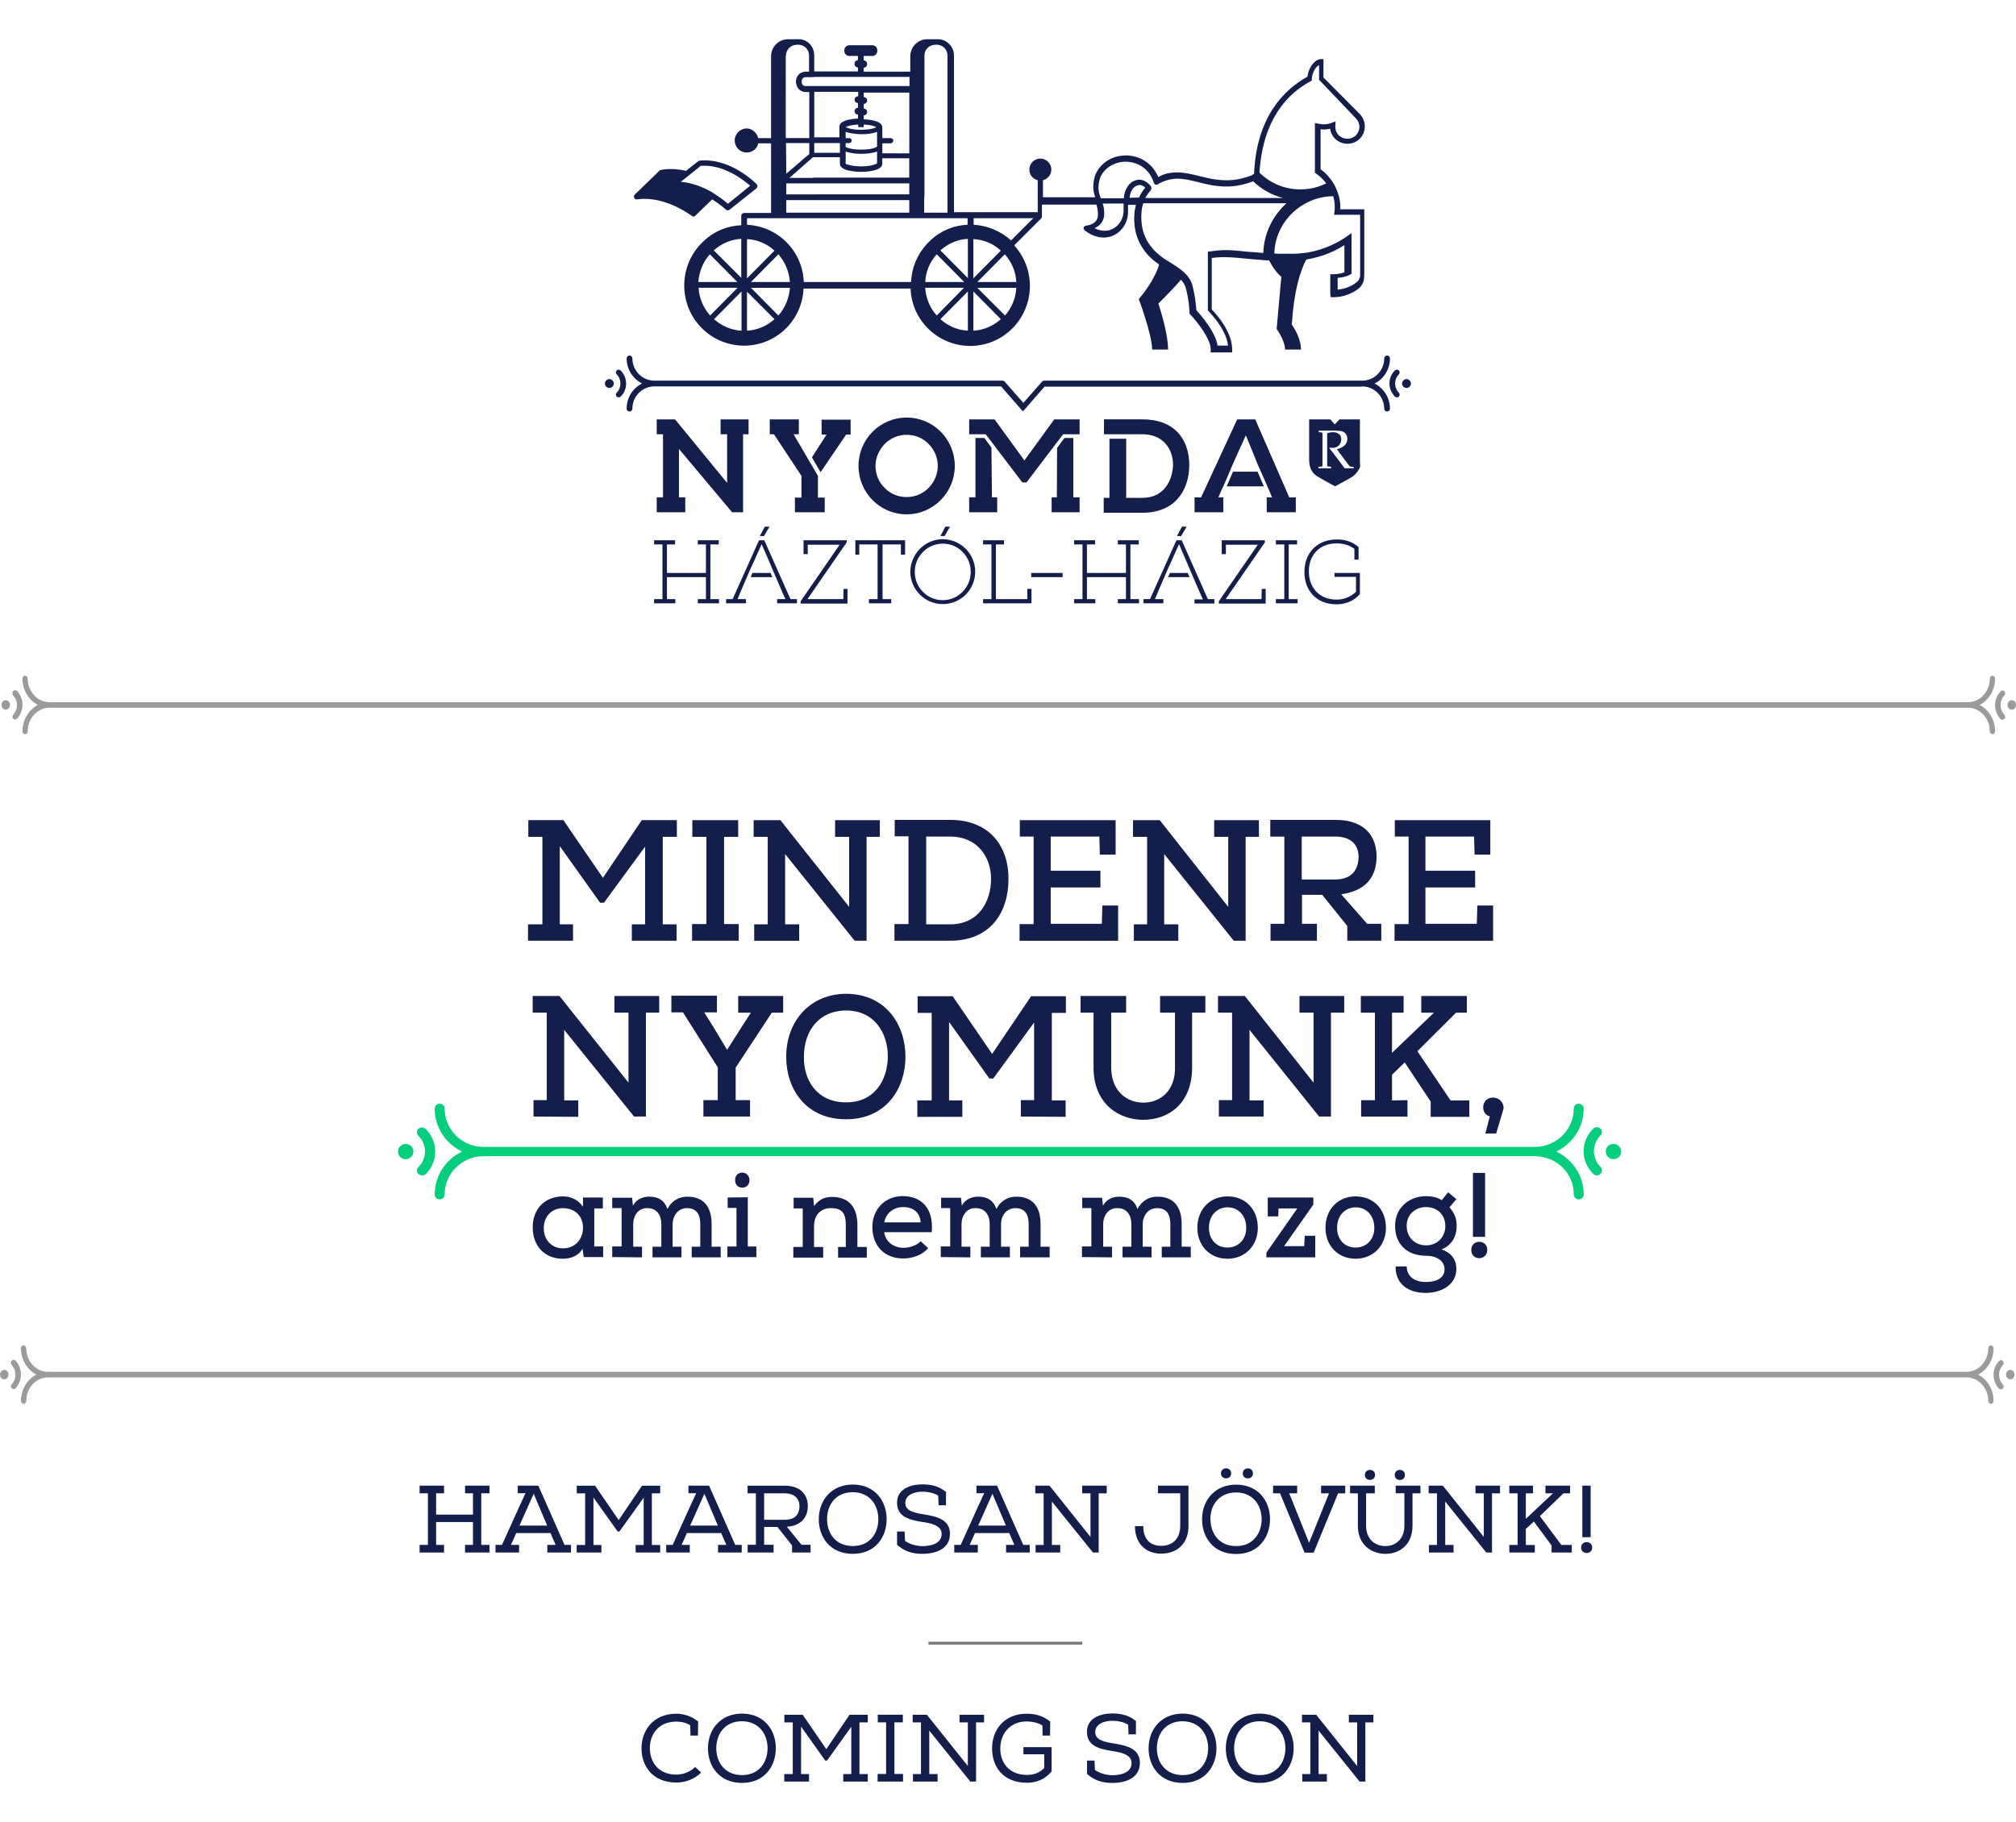 <?xml version="1.0" encoding="utf-8"?>
<!-- Generator: Adobe Illustrator 15.0.0, SVG Export Plug-In . SVG Version: 6.00 Build 0)  -->
<!DOCTYPE svg PUBLIC "-//W3C//DTD SVG 1.1//EN" "http://www.w3.org/Graphics/SVG/1.1/DTD/svg11.dtd">
<svg version="1.1" id="Layer_1" xmlns="http://www.w3.org/2000/svg" xmlns:xlink="http://www.w3.org/1999/xlink" x="0px" y="0px"
	 viewBox="53.23 -13.5 693.53 627" enable-background="new 53.23 -13.5 693.53 627"
	 xml:space="preserve">
<g>
	<g>
		<path fill="none" d="M333.35,33.76h8.64v-3.69c0-0.18,0-0.36,0.09-0.45c0.54-1.8,4.41-2.25,6.3-2.34v-1.35
			c-0.63,0-1.17-0.54-1.17-1.17c0-0.63,0.54-1.17,1.17-1.17v-1.62c-0.63,0-1.17-0.54-1.17-1.17s0.54-1.17,1.26-1.17V18.1h-15.12
			V33.76z"/>
		<polygon fill="none" points="366.03,49.6 333.53,49.6 332.54,49.6 331.55,49.6 329.84,49.6 328.85,49.6 327.86,49.6 323.72,49.6 
			323.72,53.39 327.95,53.39 328.94,53.39 329.93,53.39 331.55,53.39 332.54,53.39 333.53,53.39 366.03,53.39 		"/>
		<polygon fill="none" points="329.12,59.69 330.11,59.69 331.55,59.69 332.54,59.69 333.53,59.69 366.03,59.69 366.03,55.36 
			333.53,55.36 332.54,55.36 331.55,55.36 330.02,55.36 329.03,55.36 328.04,55.36 323.72,55.36 323.72,59.69 328.13,59.69 		"/>
		<polygon fill="none" points="327.86,42.76 328.76,41.95 329.66,41.14 331.64,39.52 331.64,35.74 329.57,35.74 328.58,35.74 
			327.59,35.74 323.72,35.74 323.72,46.27 		"/>
		<rect x="333.35" y="35.74" fill="none" width="8.82" height="3.33"/>
		<path fill="none" d="M375.75,59.69h0.99h0.99h1.44V5.58c0-1.8-1.26-3.33-2.97-3.6c-0.18-0.09-0.45-0.09-0.63-0.09h-0.36h-0.36
			c-0.18,0-0.36,0.09-0.54,0.09c-1.71,0.27-3.06,1.8-3.06,3.6v33.4v0.99v0.99v2.16v1.26v1.26v2.34v5.67v1.44h-0.09v4.59h0.27H375.75
			L375.75,59.69z"/>
		<path fill="none" d="M365.13,136.12c-2.97,0-5.58,1.17-7.56,3.15c-1.89,1.98-3.15,4.59-3.15,7.56c0,2.97,1.17,5.67,3.15,7.56
			c1.89,1.98,4.59,3.15,7.56,3.15c2.97,0,5.58-1.17,7.56-3.15c1.89-1.98,3.15-4.59,3.15-7.56c0-2.97-1.26-5.67-3.15-7.56
			C370.8,137.29,368.1,136.12,365.13,136.12z"/>
		<path fill="none" d="M298.87,53.12c0.27,0.18,0.54,0.36,0.81,0.54c1.89,1.17,3.24,2.34,3.96,2.97l7.65-6.21
			c-2.25-1.98-9.18-7.47-17.01-6.84l-2.88,2.34l-0.9,0.72l-0.9,0.72l-2.16,1.71c4.14,0.36,7.74,1.89,10.62,3.51
			C298.33,52.76,298.6,52.94,298.87,53.12z"/>
		<path fill="none" d="M366.03,18.36h-15.67v1.53c0.63,0,1.17,0.54,1.17,1.17s-0.54,1.17-1.17,1.17v1.62c0.63,0,1.17,0.54,1.17,1.17
			c0,0.63-0.54,1.17-1.17,1.17v1.35c1.89,0.09,5.76,0.45,6.3,2.34c0.09,0.18,0.09,0.27,0.09,0.45v3.69h2.79
			c0.54,0,0.99,0.27,0.99,0.81c0,0.54-0.45,0.99-0.99,0.99h-2.79v0.63v0.27v2.34v0.18h9.27V18.36L366.03,18.36z"/>
		<path fill="none" d="M310.21,63.83c4.95,0.27,9.81,2.25,13.59,6.03c3.78,3.78,5.76,8.73,5.94,13.68h36.91
			c0.18-4.68,1.98-9.27,5.31-12.96l1.35-1.35c3.6-3.42,8.19-5.22,12.87-5.4h-0.09v-2.25h-6.03h-3.33h-6.21h-0.27h-3.33h-34.39h-3.33
			h-6.3h-0.18h-3.33h-9.18L310.21,63.83L310.21,63.83z"/>
		<path fill="none" d="M328.49,34.03h0.99h2.16V18.19h-1.26c-0.45,0-0.9-0.09-1.26-0.27c-0.36-0.18-0.72-0.36-0.99-0.63
			c-0.54-0.54-0.9-1.26-0.99-1.98c-0.09-0.18-0.09-0.27-0.09-0.45V14.5c0-0.09,0-0.09,0-0.18c0.09-0.81,0.36-1.53,0.9-2.07
			c0.27-0.36,0.54-0.54,0.9-0.72c0.45-0.18,0.9-0.36,1.44-0.36h1.26V5.58c0-1.8-1.26-3.33-2.97-3.6c-0.18-0.09-0.45-0.09-0.63-0.09
			h-0.36h-0.36c-0.18,0-0.36,0.09-0.54,0.09c-1.71,0.27-3.06,1.8-3.06,3.6h-0.09v28.45h3.96H328.49z"/>
		<path fill="none" d="M377.55,173.57c-2.7,0-5.04,1.08-6.84,2.88c-1.71,1.8-2.79,4.14-2.79,6.84s1.08,5.13,2.79,6.84
			c1.71,1.8,4.14,2.88,6.84,2.88s5.04-1.08,6.84-2.88c1.71-1.8,2.79-4.14,2.79-6.84s-1.08-5.13-2.79-6.84
			C382.68,174.65,380.25,173.57,377.55,173.57z"/>
		<path fill="none" d="M445.25,50.14c-1.26,0.18-2.07,0.72-2.7,1.89c-0.36,0.63-0.54,1.17-0.72,2.52l3.24-0.09
			c0.54-1.26,1.26-2.34,2.16-3.42C446.51,50.41,445.79,50.14,445.25,50.14z"/>
		<path fill="none" d="M433.1,60.05c0,2.7-1.62,4.23-3.33,4.95c1.17,0.63,2.34,0.9,3.51,0.9c3.6,0,6.48-3.15,6.48-6.93
			c0-0.99,0-1.8,0-2.43h-7.21C432.92,57.53,433.1,58.61,433.1,60.05z"/>
		<path fill="none" d="M308.32,100.29v-13.5l-9.45,9.54C301.48,98.67,304.81,100.11,308.32,100.29z"/>
		<path fill="none" d="M298.78,72.65l9.45,9.45V68.69C304.72,68.87,301.39,70.31,298.78,72.65z"/>
		<path fill="none" d="M386.19,100.29v-13.5l-9.45,9.54C379.35,98.67,382.68,100.11,386.19,100.29z"/>
		<path fill="none" d="M491.61,73.73c1.08,0.09,2.16,0.09,3.24,0.09h2.79c1.89,0,3.69-0.18,5.58-0.45
			c6.03-1.08,10.62-3.6,13.41-5.58l1.53-1.08v14.04l-0.54,0.27c-1.53,0.81-3.06,0.99-4.23,1.08v4.05c2.34-0.18,4.68-1.08,6.39-2.43
			c0.36-0.27,1.17-0.9,1.35-2.34v-0.36l0,0V60.41h-9l0.18-1.08c0.18-1.8,0.09-3.6-0.45-5.31C501.06,54.11,491.88,62.84,491.61,73.73
			z"/>
		<path fill="none" d="M408.7,61.58h-20.53v2.25c4.59,0.27,9.18,2.07,12.87,5.4L408.7,61.58z"/>
		<path fill="none" d="M389.43,83.54h13.41c-0.18-3.51-1.53-6.84-3.96-9.54L389.43,83.54z"/>
		<path fill="none" d="M509.44,49.6c-0.9-1.26-2.07-2.43-3.42-3.33L505.57,46v-17.2l1.17,0.27c1.53,0.36,3.06,0.27,4.5-0.27
			l1.44-0.54l-0.09,1.53c-0.09,1.17,0.36,2.43,1.17,3.24c1.62,1.62,4.32,1.62,5.94,0c0.72-0.81,1.17-1.8,1.17-2.88
			s-0.45-2.16-1.17-2.88l-12.7-13.32V8.91c-1.35,0.63-2.43,2.97-2.52,4.77v0.54l-0.45,0.27c-7.65,4.05-16.38,12.87-17.56,31.42
			c3.78,3.69,8.73,5.76,14.04,5.76C503.68,51.67,506.74,50.95,509.44,49.6z"/>
		<path fill="none" d="M398.98,95.07c2.34-2.7,3.69-6.03,3.87-9.54h-13.41L398.98,95.07z"/>
		<path fill="none" d="M321.01,95.07c2.34-2.7,3.69-6.03,3.96-9.54h-13.41L321.01,95.07z"/>
		<path fill="none" d="M517.72,147.01c-0.09,0-0.36-0.27-0.63-0.63c0,0-3.33-4.41-3.96-5.31c1.17-0.27,2.07-0.72,2.7-1.35
			c0.63-0.63,0.9-1.35,0.9-2.25c0-0.63-0.18-1.08-0.45-1.53c-0.27-0.45-0.72-0.81-1.26-0.99c-0.63-0.18-1.35-0.27-2.43-0.27
			c-1.08,0-5.67,0-5.67,0v0.54h0.09c0.63,0,1.17,0.09,1.17,0.36c0,0.36,0,10.89,0,11.16s-0.45,0.36-0.99,0.36h-0.36v0.54h4.32v-0.54
			h-0.18c-0.54,0-1.17-0.09-1.17-0.36s0-10.89,0-11.16c0.63-0.27,1.44-0.36,2.07-0.36c0.9,0,1.62,0.27,2.07,0.72
			c0.45,0.36,0.72,0.99,0.72,1.8c0,0.81-0.36,1.53-0.9,2.07c-0.54,0.54-1.35,0.81-2.34,0.81c-0.18,0-0.45-0.09-0.81-0.09v0.27
			c0.72,0.81,5.13,6.75,5.13,6.75v0.09h3.15v-0.54h-0.81C517.9,147.1,517.81,147.1,517.72,147.01z"/>
		<polygon fill="#141E4B" points="458.21,170.96 458.21,170.96 459.56,170.96 461.45,167.72 459.83,167.72 458.21,170.78 		"/>
		<polygon fill="#141E4B" points="477.39,148.81 475.23,153.85 488.01,153.85 485.85,148.81 		"/>
		<polygon fill="#141E4B" points="455.69,183.65 455.06,185.09 462.44,185.09 461.81,183.65 		"/>
		<path fill="#141E4B" d="M459.74,172.4h-1.8l-9.09,20.25h-2.25v1.44h6.84v-1.44h-2.88l1.08-2.61l2.16-5.04l0.63-1.44
			c0.45-1.08,0.99-2.25,1.53-3.42l0.09-0.18l0.09-0.18c0.9-1.98,1.71-3.96,2.7-6.03l4.23,9.9l0.63,1.44
			c0.36,0.9,1.26,2.97,2.07,4.77l0.09,0.18v0.09l1.17,2.61h-2.88v1.44H471v-1.53h-2.25L459.74,172.4z"/>
		<polygon fill="#141E4B" points="487.2,192.66 474.87,192.66 488.37,173.12 488.37,172.4 473.52,172.4 473.52,177.17 
			474.96,177.17 474.96,173.93 485.94,173.93 472.53,193.38 472.53,194.19 488.64,194.19 488.64,189.14 487.29,189.14 		"/>
		<path fill="#141E4B" d="M377.55,172.04c-6.12,0-11.07,5.04-11.16,11.16c0,6.12,4.95,11.16,11.16,11.16
			c6.21,0,11.16-4.95,11.16-11.16C388.72,177.08,383.67,172.04,377.55,172.04z M384.39,190.13c-1.8,1.8-4.14,2.88-6.84,2.88
			s-5.13-1.08-6.84-2.88c-1.71-1.71-2.79-4.14-2.79-6.84s1.08-5.04,2.79-6.84c1.8-1.8,4.14-2.88,6.84-2.88s5.13,1.08,6.84,2.88
			c1.71,1.71,2.79,4.14,2.79,6.84S386.1,188.33,384.39,190.13z"/>
		<path fill="#141E4B" d="M537.08,116.94c-0.81,0-1.53,0.72-1.53,1.53s0.72,1.53,1.53,1.53c0.81,0,1.53-0.72,1.53-1.53
			C538.61,117.66,537.89,116.94,537.08,116.94z"/>
		<path fill="#141E4B" d="M534.46,113.97c-0.36-0.36-0.99-0.36-1.35,0c-1.26,1.17-1.89,2.79-1.89,4.5s0.72,3.33,1.89,4.5
			c0.18,0.18,0.45,0.27,0.72,0.27c0.27,0,0.54-0.09,0.63-0.27c0.36-0.36,0.36-0.99,0-1.35c-1.71-1.71-1.71-4.59,0-6.3
			C534.82,114.96,534.82,114.33,534.46,113.97z"/>
		<path fill="#141E4B" d="M489,162.77h10v-5.13h-2.25l-11.7-26.83h-6.21l-12.42,26.83h-2.25v5.13h9.9v-5.13h-1.71
			c0.63-1.53,1.26-2.88,1.71-3.78l2.16-5.04c0.18-0.36,0.27-0.72,0.45-1.08c1.17-2.79,2.7-6.03,5.13-11.43
			c1.8,4.23,2.97,7.2,3.96,9.72l3.51,7.92c0.27,0.63,0.81,1.89,1.17,2.79l0.36,0.9H489V162.77L489,162.77z"/>
		<polygon fill="#141E4B" points="308.23,82.19 308.32,82.19 308.23,82.1 		"/>
		<path fill="#141E4B" d="M526.09,118.47c3.15-1.53,5.31-4.86,5.31-8.64c0-0.54-0.45-0.99-0.99-0.99s-0.99,0.45-0.99,0.99
			c0,4.23-3.42,7.65-7.56,7.65H412.39c-0.18,0-0.36,0.09-0.54,0.18l-0.09,0.09l-6.48,7.38l-6.48-7.38
			c-0.18-0.18-0.45-0.27-0.72-0.27H278.34c-4.14,0-7.56-3.42-7.56-7.65c0-0.54-0.45-0.99-0.99-0.99c-0.54,0-0.99,0.45-0.99,0.99
			c0,3.78,2.16,7.02,5.31,8.64c-3.15,1.53-5.31,4.86-5.31,8.64c0,0.54,0.45,0.99,0.99,0.99c0.54,0,0.99-0.45,0.99-0.99
			c0-4.23,3.42-7.65,7.56-7.65h119.28l7.29,8.37l0.09,0.09c0,0,0.09,0,0.09,0.09h0.09l0.09-0.09l7.29-8.37h109.2v-0.09
			c4.23,0,7.65,3.42,7.65,7.65c0,0.54,0.45,0.99,0.99,0.99c0.54,0,0.99-0.45,0.99-0.99C531.4,123.34,529.24,120.1,526.09,118.47z"/>
		<path fill="#141E4B" d="M512.32,185h7.39v5.13c-1.71,1.71-4.23,2.7-6.58,2.7c-6.39,0-9.63-4.5-9.63-9.63
			c-0.09-5.13,3.15-9.72,9.54-9.72c2.25,0,4.32,0.54,6.12,1.89v3.69h1.44c0-1.53,0-2.88,0-4.32c-2.16-1.89-4.68-2.61-7.56-2.61
			c-6.48,0-11.08,4.41-11.08,11.25c0,5.94,3.78,11.07,11.08,11.07c3.15,0,5.94-1.17,8.01-3.51v-7.29h-8.74V185L512.32,185z"/>
		<polygon fill="#141E4B" points="496.56,173.84 499.45,173.84 499.45,172.4 492.15,172.4 492.15,173.84 495.04,173.84 
			495.04,192.66 492.15,192.66 492.15,194.1 499.62,194.1 499.62,192.66 496.56,192.66 		"/>
		<path fill="#141E4B" d="M521.05,130.81h-2.34h-0.27h-0.72h-3.69l-1.62,1.71l-1.53-1.71h-3.69h-0.99h-0.63h-1.98v13.95
			c0,0,0,0.99,0.27,2.25c0.27,1.08,1.08,2.52,2.43,3.33c1.26,0.81,6.21,3.51,6.21,3.51s5.13-2.7,6.21-3.51
			c1.08-0.81,2.16-2.25,2.43-3.33c-0.09-1.26-0.09-2.25-0.09-2.25L521.05,130.81L521.05,130.81z M518.89,147.64h-3.15v-0.09
			c0,0-4.41-5.94-5.13-6.75v-0.27c0.36,0,0.63,0.09,0.81,0.09c0.99,0,1.8-0.27,2.34-0.81c0.54-0.54,0.9-1.26,0.9-2.07
			c0-0.81-0.27-1.44-0.72-1.8c-0.45-0.45-1.17-0.72-2.07-0.72c-0.63,0-1.44,0.09-2.07,0.36c0,0.27,0,10.89,0,11.16
			c0,0.27,0.63,0.36,1.17,0.36h0.18v0.54h-4.32v-0.54h0.36c0.54,0,0.99-0.09,0.99-0.36c0-0.27,0-10.8,0-11.16
			c0-0.27-0.54-0.36-1.17-0.36h-0.09v-0.54c0,0,4.59,0,5.67,0c1.08,0,1.8,0.09,2.43,0.27c0.54,0.18,0.99,0.54,1.26,0.99
			c0.27,0.45,0.45,0.9,0.45,1.53c0,0.9-0.27,1.62-0.9,2.25s-1.53,1.08-2.7,1.35c0.63,0.9,3.96,5.31,3.96,5.31
			c0.27,0.36,0.54,0.63,0.63,0.63c0.09,0.09,0.18,0.09,0.36,0.09h0.81V147.64L518.89,147.64z"/>
		<path fill="#141E4B" d="M316.15,172.4h-1.8l-9.09,20.25h-2.25v1.44h6.84v-1.44h-2.88l1.08-2.61l2.16-5.04l0.63-1.44
			c0.45-1.08,0.99-2.25,1.53-3.42l0.09-0.18l0.09-0.18c0.9-1.98,1.71-3.96,2.7-6.03l2.61,6.03c0,0,3.51,8.28,4.32,10.08l0.09,0.18
			v0.09l1.17,2.52h-2.88v1.44h6.84v-1.44h-2.25L316.15,172.4z"/>
		<path fill="#141E4B" d="M265.38,113.97c-0.36,0.36-0.36,0.99,0,1.35c1.71,1.71,1.71,4.59,0,6.3c-0.36,0.36-0.36,0.99,0,1.35
			c0.27,0.18,0.45,0.27,0.72,0.27c0.18,0,0.45-0.09,0.63-0.27c1.26-1.17,1.89-2.79,1.89-4.5s-0.72-3.33-1.89-4.5
			C266.37,113.61,265.74,113.61,265.38,113.97z"/>
		<polygon fill="#141E4B" points="312.1,183.65 311.47,185.09 318.94,185.09 318.31,183.65 		"/>
		<polygon fill="#141E4B" points="328.04,130.81 318.04,130.81 318.04,135.94 319.48,135.94 328.94,150.25 328.94,157.72 
			326.69,157.72 326.69,162.77 336.95,162.77 336.95,157.72 336.86,157.72 334.61,157.72 334.61,150.25 326.24,135.94 
			328.04,135.94 		"/>
		<polygon fill="#141E4B" points="279.15,157.63 279.15,162.77 288.97,162.77 288.97,157.63 286.8,157.63 286.8,140.98 
			305.08,162.77 308.86,162.77 308.86,135.94 310.75,135.94 310.75,130.81 301.12,130.81 301.12,135.94 303.37,135.94 
			303.37,152.68 285.46,130.81 279.15,130.81 279.15,135.94 281.31,135.94 281.31,157.63 		"/>
		<polygon fill="#141E4B" points="297.61,173.84 300.49,173.84 300.49,172.4 293.29,172.4 293.29,173.84 296.08,173.84 
			296.08,183.65 282.66,183.65 282.66,173.84 285.46,173.84 285.46,172.4 278.25,172.4 278.25,173.84 281.13,173.84 281.13,192.66 
			278.25,192.66 278.25,194.1 285.54,194.1 285.54,192.66 282.66,192.66 282.66,185.09 296.08,185.09 296.08,192.66 293.29,192.66 
			293.29,194.1 300.58,194.1 300.58,192.66 297.61,192.66 		"/>
		<polygon fill="#141E4B" points="316.33,167.72 314.71,170.78 314.71,170.96 314.71,170.96 316.06,170.96 317.95,167.72 		"/>
		<path fill="#141E4B" d="M381.69,146.83c0-9.18-7.38-16.65-16.56-16.65c-9.18,0-16.56,7.47-16.56,16.65
			c0,9.18,7.38,16.65,16.56,16.65C374.22,163.49,381.69,156.02,381.69,146.83z M372.69,154.39c-1.98,1.98-4.59,3.15-7.56,3.15
			c-2.97,0-5.67-1.17-7.56-3.15c-1.98-1.89-3.15-4.59-3.15-7.56c0-2.97,1.26-5.58,3.15-7.56c1.98-1.98,4.59-3.15,7.56-3.15
			c2.97,0,5.67,1.17,7.56,3.15c1.89,1.89,3.15,4.59,3.15,7.56C375.84,149.8,374.58,152.41,372.69,154.39z"/>
		<path fill="#141E4B" d="M462.36,146.65c0-9.27-5.31-15.85-16.12-15.85h-13.23v5.13h1.89h0.09h8.64h2.61
			c7.11,0,10.53,5.04,10.53,10.54c-0.18,5.31-3.06,11.34-10.53,11.34l0,0h-5.58v-20.35h-5.76v20.35h-1.98v5.13h13.32
			C457.4,162.95,462.26,155.3,462.36,146.65z"/>
		<polygon fill="#141E4B" points="343.34,192.66 331.01,192.66 344.51,173.12 344.51,172.4 329.66,172.4 329.66,177.17 
			331.1,177.17 331.1,173.93 342.08,173.93 328.67,193.38 328.67,194.19 344.78,194.19 344.78,189.14 343.43,189.14 		"/>
		<polygon fill="#141E4B" points="347.48,177.35 348.83,177.35 348.83,173.84 355.13,173.84 355.13,192.66 352.16,192.66 
			352.16,194.1 359.82,194.1 359.82,192.66 356.84,192.66 356.84,173.84 363.15,173.84 363.15,177.35 364.59,177.35 364.59,172.4 
			347.48,172.4 		"/>
		<polygon fill="#141E4B" points="335.87,136.03 337.58,136.03 332.54,143.86 335.51,148.99 344.33,136.03 345.86,136.03 
			345.86,130.9 335.87,130.9 		"/>
		<polygon fill="#141E4B" points="376.83,170.96 376.83,170.96 378.18,170.96 380.07,167.72 378.45,167.72 376.83,170.78 		"/>
		<polygon fill="#141E4B" points="442.1,173.84 444.98,173.84 444.98,172.4 437.78,172.4 437.78,173.84 440.57,173.84 
			440.57,183.65 427.15,183.65 427.15,173.84 429.95,173.84 429.95,172.4 422.74,172.4 422.74,173.84 425.62,173.84 425.62,192.66 
			422.74,192.66 422.74,194.1 430.04,194.1 430.04,192.66 427.15,192.66 427.15,185.09 440.57,185.09 440.57,192.66 437.78,192.66 
			437.78,194.1 445.07,194.1 445.07,192.66 442.1,192.66 		"/>
		<path fill="#141E4B" d="M262.86,116.94c-0.81,0-1.53,0.72-1.53,1.53s0.72,1.53,1.53,1.53s1.53-0.72,1.53-1.53
			C264.39,117.66,263.67,116.94,262.86,116.94z"/>
		<rect x="407.98" y="183.65" fill="#141E4B" width="10.8" height="1.44"/>
		<path fill="#141E4B" d="M310.12,38.98c1.98,0,3.6-1.35,3.96-3.15h4.41v23.95h-9.27c-0.54,0-0.99,0.45-0.99,0.99v3.24
			c-4.68,0.18-9.27,1.98-12.87,5.4l-1.35,1.35c-7.38,8.1-7.2,20.71,0.63,28.63c7.83,7.83,20.35,8.1,28.45,0.63l0.63-0.63l0.63-0.63
			c3.33-3.69,5.13-8.28,5.31-12.96h36.82c0.18,4.95,2.16,9.9,5.94,13.68c7.83,7.83,20.35,8.1,28.45,0.63l0.63-0.63l0.63-0.63
			c7.2-7.92,7.2-19.99,0-27.91l9.27-9.27c0.18-0.18,0.27-0.45,0.27-0.63V56.9h18.73c0.36,0.99,0.54,2.07,0.54,3.51
			c0,3.33-3.78,3.69-3.87,3.69c0,0-0.72,0.09-0.99,0.54c-0.36,0.63,0.45,1.26,0.45,1.26c2.07,1.53,4.32,2.34,6.39,2.34
			c4.68,0,8.37-3.96,8.37-8.82c0-0.99,0-1.8,0-2.43h2.7c-0.27,1.17-0.54,2.43-0.54,3.78c-0.09,0.72,0,1.44,0,2.16
			c0.36,7.83,5.31,12.42,8.28,14.41c0.09,0.09,0.18,0.09,0.27,0.18c-1.62,5.31-5.67,10.35-7.02,11.88c0,0,4.59,12.24,4.59,17.38
			h5.49c0-4.86-2.16-12.24-3.33-15.84c3.06-3.06,5.67-5.67,7.74-8.19c0.72,0.72,1.17,1.53,1.53,2.34c1.35,4.59,1.44,9,1.44,9v0.36
			l0.27,0.27c1.98,2.07,7.02,8.19,7.02,12.06v0.99h7.38v-0.99c0-6.3-5.67-12.42-7.02-13.77c0-1.26,0-2.43,0-3.6
			c0-2.25,0-4.32,0-6.21v-7.92c3.69-0.54,7.11-0.27,11.34,0.18c2.16,0.18,4.68,0.45,7.56,0.63c0.27,0,0.54,0,0.81,0
			c2.16,4.14,4.23,5.67,4.23,5.67l-0.27,2.88l-1.35,15.03c1.53,2.25,2.88,4.95,2.88,7.11h5.49c0-0.36,0-0.72-0.09-1.08
			c0-0.09,0-0.18,0-0.36c0-0.18-0.09-0.27-0.09-0.45c-0.45-2.43-1.71-4.86-2.97-6.75c0.72-11.25,2.7-17.91,4.95-22.33
			c0.18,0,0.27,0,0.45-0.09c5.4-0.9,9.72-2.97,12.69-4.86v9.36c-1.44,0.54-2.88,0.63-3.87,0.63h-0.99v6.93l0.18,0.99h0.99
			c2.97,0,6.12-1.08,8.46-2.88c0.99-0.72,1.53-1.71,1.89-2.79c0.09-0.54,0.18-1.62,0.18-2.43V58.52h-8.28
			c0.18-2.16-0.27-4.32-1.08-6.39c-0.45-1.17-1.08-2.34-1.8-3.42c-1.08-1.53-2.34-2.88-3.87-3.96V30.97
			c1.08,0.18,2.16,0.09,3.24-0.18c0.18,1.26,0.81,2.52,1.71,3.42c2.34,2.34,6.3,2.34,8.55,0c1.08-1.08,1.71-2.61,1.71-4.23
			c0-1.62-0.63-3.06-1.71-4.23l-12.52-12.6v-6.3h-0.99c-1.8,0-4.14,2.7-4.5,6.03c-8.1,4.5-17.55,13.86-18.37,33.4
			c-0.27,0.18-0.54,0.36-0.81,0.54c-2.97,1.17-5.85,1.71-8.73,1.71c-3.42,0-6.39-0.72-9.27-1.44c-2.61-0.63-5.04-1.26-7.56-1.26
			c-2.61,0-4.68,0.45-6.57,1.62c-2.34-5.49-7.2-7.47-11.16-7.47c-0.72,0-1.44,0.09-2.16,0.18c-4.05,0.72-7.29,3.42-8.55,7.02
			c-0.9,3.51-0.45,5.49,0.18,7.2h-18v-5.85c1.62-0.45,2.88-1.89,2.88-3.69c0-2.07-1.71-3.78-3.78-3.78c-2.07,0-3.78,1.71-3.78,3.78
			c0,1.8,1.17,3.24,2.88,3.69v10.98h-22.78h-6.03V5.58c0-3.06-2.52-5.58-5.49-5.58h-0.36h-0.36h-2.97c-3.24,0-5.85,2.61-5.85,5.94
			v5.22h-16.03V9.81c0.63,0,1.17-0.54,1.17-1.17V8.46c0-0.63-0.54-1.17-1.17-1.17V5.76h2.97c0.99,0,1.71-0.81,1.71-1.71V3.78
			c0-0.99-0.81-1.71-1.71-1.71h-7.92c-0.99,0-1.71,0.81-1.71,1.71v0.27c0,0.99,0.81,1.71,1.71,1.71h2.97V7.2
			c-0.63,0-1.17,0.54-1.17,1.17v0.18c0,0.63,0.54,1.17,1.17,1.17v1.35h-15.04V5.58c0-3.06-2.25-5.58-5.31-5.58h-0.36h-0.36h-2.97
			c-3.24,0-5.85,2.61-5.85,5.94v28.09h-4.41c-0.45-1.8-2.07-3.33-3.96-3.33c-2.25,0-4.14,1.89-4.14,4.14
			C305.98,37.09,307.78,38.98,310.12,38.98z M297.43,74l9.45,9.54h-13.42C293.74,80.12,295,76.7,297.43,74z M293.56,85.52h13.42
			l-9.45,9.54C295.09,92.37,293.74,88.95,293.56,85.52z M308.32,100.29c-3.51-0.18-6.84-1.62-9.45-3.96l9.45-9.54V100.29z
			 M308.23,82.19V82.1l-9.45-9.45c2.61-2.34,5.94-3.78,9.45-3.96V82.1l0.09,0.09L308.23,82.19L308.23,82.19z M439.76,58.97
			c0,3.78-2.88,6.93-6.48,6.93c-1.17,0-2.34-0.27-3.51-0.9c1.71-0.72,3.33-2.25,3.33-4.95c0-1.44-0.18-2.52-0.54-3.51h7.2
			C439.76,57.17,439.76,57.98,439.76,58.97z M441.83,54.56c0.18-1.35,0.36-1.89,0.72-2.52c0.63-1.17,1.44-1.71,2.7-1.89
			c0.54,0,1.26,0.27,1.98,0.9c-0.9,1.08-1.62,2.16-2.16,3.42L441.83,54.56z M487.83,73.55c-2.16-0.18-4.05-0.36-5.67-0.45
			c-2.61-0.27-4.86-0.54-7.2-0.54c-1.8,0-3.6,0.18-5.4,0.45l-0.81,0.09v9.54c0,1.89,0,3.96,0,6.21c0,1.26,0,2.61,0,4.05v0.45
			l0.27,0.27c0,0.09,6.03,5.85,6.66,11.79h-3.6c-0.72-4.86-6.03-10.8-7.29-12.15c-0.09-1.17-0.36-5.04-1.53-9.18
			c-0.45-1.17-1.08-2.16-1.98-3.15c-1.17-1.26-2.61-2.25-3.96-3.15l-1.26-0.81c-0.9-0.54-1.8-1.08-2.7-1.71
			c-2.7-1.89-7.2-5.94-7.47-12.96c0-0.63-0.09-1.26,0-1.98c0-1.44,0.27-2.7,0.63-3.87h49.25C491.07,60.77,488.01,66.8,487.83,73.55z
			 M511.87,54.01c0.54,1.71,0.63,3.51,0.45,5.31l-0.18,1.08h9v20.62l0,0v0.36c-0.18,1.44-0.99,2.07-1.35,2.34
			c-1.71,1.35-4.05,2.25-6.39,2.43V82.1c1.17-0.09,2.7-0.27,4.23-1.08l0.54-0.27V66.71l-1.53,1.08c-2.79,1.98-7.38,4.5-13.41,5.58
			c-1.89,0.27-3.69,0.45-5.58,0.45h-2.79c-1.08,0-2.16,0-3.24-0.09C491.88,62.84,501.06,54.11,511.87,54.01z M504.04,14.49
			l0.45-0.27v-0.54c0.09-1.8,1.17-4.14,2.52-4.77v5.04l12.7,13.32c0.72,0.72,1.17,1.8,1.17,2.88s-0.45,2.07-1.17,2.88
			c-1.62,1.62-4.32,1.62-5.94,0c-0.81-0.81-1.26-2.07-1.17-3.24l0.09-1.53l-1.44,0.54c-1.44,0.54-2.97,0.63-4.5,0.27l-1.17-0.27V46
			l0.45,0.27c1.35,0.9,2.52,2.07,3.42,3.33c-2.7,1.35-5.76,2.07-8.91,2.07c-5.31,0-10.26-2.07-14.04-5.76
			C487.65,27.37,496.39,18.55,504.04,14.49z M431.56,48.07c0.99-2.97,3.69-5.13,7.02-5.76c0.54-0.09,1.17-0.18,1.8-0.18
			c1.8,0,7.56,0.54,9.81,7.29c0,0,0.45,1.17,1.44,0.45c1.26-0.81,3.87-1.89,6.57-1.89c2.25,0,4.59,0.54,7.11,1.17
			c2.79,0.72,6.03,1.53,9.72,1.53c3.06,0,5.94-0.54,9.09-1.71c0.09-0.09,0.09-0.09,0.18-0.09c2.97,2.79,6.48,4.77,10.35,5.76h-47.44
			c0.54-0.99,1.17-1.8,1.89-2.7c0.45-0.63,0.09-1.26,0.09-1.26c-1.08-1.53-2.88-2.52-4.32-2.34c-1.71,0.18-3.15,1.17-4.05,2.88
			c-0.45,0.81-0.81,1.62-0.99,3.51h-7.92C431.3,52.94,430.67,51.41,431.56,48.07z M398.98,95.07l-9.54-9.54h13.41
			C402.67,89.04,401.32,92.37,398.98,95.07z M402.85,83.54h-13.41l9.45-9.54C401.32,76.7,402.67,80.03,402.85,83.54z M388.17,61.58
			h20.53l-7.65,7.65c-3.69-3.33-8.28-5.13-12.87-5.4V61.58z M388.08,68.78c3.6,0.18,6.84,1.53,9.45,3.96l-9.45,9.54V68.78z
			 M388.08,86.79l9.45,9.54c-2.61,2.34-5.94,3.78-9.45,3.96V86.79z M310.21,68.78c3.51,0.18,6.84,1.53,9.45,3.96l-9.45,9.54V68.78z
			 M310.21,100.29V86.87l9.45,9.45C317.05,98.67,313.72,100.11,310.21,100.29z M321.01,95.07l-9.45-9.54h13.41
			C324.71,89.04,323.36,92.37,321.01,95.07z M311.56,83.54l9.45-9.54c2.34,2.7,3.69,6.03,3.96,9.54H311.56z M371.52,85.52h13.32
			l-9.36,9.54C373.05,92.37,371.7,88.95,371.52,85.52z M371.52,83.54c0.18-3.42,1.44-6.75,3.96-9.54l9.45,9.54H371.52z
			 M386.19,100.29c-3.51-0.18-6.84-1.62-9.45-3.96l9.45-9.54V100.29z M386.19,82.19l-9.45-9.54c2.61-2.34,5.94-3.78,9.45-3.96V82.19
			z M371.16,55.1L371.16,55.1l0.09-1.44v-5.67v-2.34v-1.26v-1.26v-2.16v-0.99v-0.99V5.58c0-1.8,1.35-3.33,3.06-3.6
			c0.18,0,0.36-0.09,0.54-0.09h0.36h0.36c0.18,0,0.45,0,0.63,0.09c1.71,0.27,2.97,1.8,2.97,3.6v54.11h-1.44h-0.99h-0.99h-4.32h-0.27
			L371.16,55.1L371.16,55.1z M332.63,13.05L332.63,13.05l0.9-0.09h14.94h1.89h15.75v3.15h-15.66h-1.89h-14.94h-0.99h-0.99h-1.26
			c-0.72,0-1.26-0.45-1.35-1.17c0-0.09,0-0.09,0-0.18V14.4v-0.09c0-0.72,0.63-1.26,1.35-1.26h1.26L332.63,13.05L332.63,13.05z
			 M323.63,35.74L323.63,35.74h3.96h0.99h0.99h2.07v3.78l-1.98,1.62l-0.9,0.81l-0.9,0.81l-4.14,3.51L323.63,35.74L323.63,35.74z
			 M323.72,55.36h4.32h0.99h0.99h1.53h0.99h0.99h32.5v4.32h-32.5h-0.99h-0.99h-1.44h-0.99h-0.99h-4.41L323.72,55.36L323.72,55.36z
			 M333.53,53.39h-0.99h-0.99h-1.62h-0.99h-0.99h-4.23V49.6h4.14h0.99h0.99h1.71h0.99h0.99h32.5v3.78H333.53z M333.53,47.62
			L333.53,47.62l-0.81,0.09h-0.99h-1.8h-0.99h-0.99h-3.15l8.1-7.11h0.63h8.64v2.25c0,2.7,6.57,2.79,7.29,2.79s7.29-0.09,7.29-2.79
			v-1.89h9.27v6.66H333.53z M352.34,37.81c-0.81,0.09-1.8,0.18-2.7,0.18c-1.17,0-2.16-0.09-2.97-0.18
			c-1.53-0.27-2.34-0.63-2.52-0.72v-0.27v-1.08h1.08c0.27,0,0.54-0.09,0.72-0.27c0.18-0.18,0.27-0.36,0.27-0.63
			c0-0.54-0.45-0.81-0.99-0.81h-1.08v-2.16c1.98,0.72,4.95,0.81,5.4,0.81c0.45,0,3.42,0,5.4-0.81v2.16v1.89v0.27v0.63v0.09
			C354.77,37.18,353.87,37.54,352.34,37.81z M354.95,38.62v0.36v0.99v0.99v1.71c-0.27,0.36-2.25,1.08-5.4,1.08
			c-3.24,0-5.22-0.72-5.4-0.9v-1.89v-0.99v-0.99v-0.36c0.36,0.18,0.72,0.27,1.17,0.36c1.8,0.45,3.87,0.45,4.23,0.45
			c0.36,0,2.43,0,4.23-0.45C354.14,38.89,354.59,38.8,354.95,38.62z M349.37,31.15c-2.79,0-4.59-0.54-5.22-0.9
			c0.63-0.36,2.07-0.81,4.32-0.9v0.9h1.89v-0.9c2.25,0.09,3.78,0.54,4.32,0.9C354.05,30.7,352.25,31.15,349.37,31.15z M348.47,19.63
			c-0.72,0-1.26,0.54-1.26,1.17s0.54,1.17,1.17,1.17v1.62c-0.63,0-1.17,0.54-1.17,1.17s0.54,1.17,1.17,1.17v1.35
			c-1.89,0.09-5.76,0.54-6.3,2.34c-0.09,0.09-0.09,0.27-0.09,0.45v3.69h-8.64V18.1h15.12V19.63L348.47,19.63z M342.17,35.74v3.33
			h-8.82v-3.33H342.17z M356.76,39.25v-0.18v-2.34v-0.27v-0.63h2.79c0.54,0,0.99-0.45,0.99-0.99c0-0.54-0.45-0.81-0.99-0.81h-2.79
			v-3.69c0-0.18,0-0.27-0.09-0.45c-0.54-1.89-4.41-2.25-6.3-2.34V26.2c0.63,0,1.17-0.54,1.17-1.17c0-0.63-0.54-1.17-1.17-1.17v-1.62
			c0.63,0,1.17-0.54,1.17-1.17s-0.54-1.17-1.17-1.17v-1.53h15.67v20.89L356.76,39.25L356.76,39.25z M323.54,5.58h0.09
			c0-1.8,1.35-3.33,3.06-3.6c0.18,0,0.36-0.09,0.54-0.09h0.36h0.36c0.18,0,0.45,0,0.63,0.09c1.71,0.27,2.97,1.8,2.97,3.6v5.58h-1.26
			c-0.54,0-0.99,0.18-1.44,0.36c-0.36,0.18-0.63,0.36-0.9,0.72c-0.54,0.54-0.81,1.26-0.9,2.07c0,0.09,0,0.09,0,0.18v0.36
			c0,0.18,0,0.27,0.09,0.45c0.09,0.72,0.45,1.44,0.99,1.98c0.27,0.27,0.63,0.45,0.99,0.63c0.36,0.18,0.81,0.27,1.26,0.27h1.26v15.84
			h-2.16h-0.99h-0.99h-3.96L323.54,5.58L323.54,5.58z M319.39,61.58h3.33h0.18h6.3h3.33h34.39h3.33h0.27h6.21h3.33h6.03v2.25h0.09
			c-4.68,0.18-9.27,1.98-12.87,5.4l-1.35,1.35c-3.33,3.69-5.13,8.28-5.31,12.96h-36.91c-0.18-4.95-2.16-9.9-5.94-13.68
			c-3.78-3.78-8.64-5.76-13.59-6.03v-2.25H319.39z"/>
		<polygon fill="#141E4B" points="415.9,130.81 405.64,144.94 395.38,130.81 386.64,130.81 386.64,135.94 388.8,135.94 
			392.32,135.94 394.39,138.64 404.92,152.5 405.64,152.5 406.36,152.5 416.89,138.64 418.96,135.94 422.47,135.94 424.63,135.94 
			424.63,130.81 		"/>
		<path fill="#141E4B" d="M272.4,55.1c0.81-0.09,1.62-0.18,2.52-0.18c8.73,0,16.2,5.85,16.29,5.85c0.18,0.18,0.36,0.27,0.54,0.27
			c0.27,0,0.45-0.09,0.63-0.27l5.85-5.67c2.88,1.8,4.59,3.42,4.68,3.51c0.18,0.18,0.45,0.27,0.63,0.27c0.18,0,0.45-0.09,0.63-0.18
			l9.27-7.38c0.18-0.18,0.36-0.45,0.36-0.72c0-0.27-0.09-0.54-0.27-0.72c-0.36-0.36-9-9.18-19.63-8.1c-0.18,0-0.36,0.09-0.45,0.18
			l-4.23,3.33c-1.62-0.36-3.33-0.63-5.13-0.63c-1.26,0-2.43,0.09-3.6,0.36c-0.18,0-0.36,0.09-0.45,0.27l-8.46,8.19
			c-0.27,0.27-0.36,0.72-0.18,1.08C271.59,54.92,271.95,55.19,272.4,55.1z M289.6,47.35l0.9-0.72l0.9-0.72l2.88-2.34
			c7.83-0.63,14.76,4.86,17.01,6.84l-7.65,6.21c-0.72-0.63-2.07-1.8-3.96-2.97c-0.27-0.18-0.54-0.36-0.81-0.54
			c-0.27-0.18-0.54-0.36-0.81-0.54c-2.88-1.62-6.48-3.15-10.62-3.51L289.6,47.35z"/>
		<polygon fill="#141E4B" points="419.41,137.2 416.89,140.62 416.8,157.63 415,157.63 415,162.77 424.63,162.77 424.63,157.63 
			422.47,157.63 422.47,137.2 		"/>
		<polygon fill="#141E4B" points="386.64,162.77 396.28,162.77 396.28,157.63 394.47,157.63 394.3,140.53 391.86,137.2 388.8,137.2 
			388.8,157.63 386.64,157.63 		"/>
		<polygon fill="#141E4B" points="406.63,192.66 395.83,192.66 395.83,173.84 398.62,173.84 398.62,172.4 391.42,172.4 
			391.42,173.84 394.3,173.84 394.3,192.66 391.42,192.66 391.42,194.1 408.07,194.1 408.07,189.14 406.63,189.14 		"/>
	</g>
	<g>
		<path fill="#141E4B" d="M562.12,419.44c1.33,0,2.75-0.94,2.75-2.82c0-1.88-1.33-2.82-2.75-2.82c-1.42,0-2.75,0.94-2.75,2.82
			C559.37,418.51,560.7,419.44,562.12,419.44z M559.94,390.09v22.02h4.18v-22.02H559.94z M533.34,422.36
			c-0.09,5.65,3.99,9.03,10.36,9.03c5.42,0,10.54-2.82,10.54-8.28c0-2.54-1.14-5.36-5.13-6.68c3.61-1.41,5.23-4.52,5.23-8.09
			c0-2.63-0.76-4.42-2.47-6.4l2.38-2.82l-2.85-2.35l-2.19,2.73c-1.42-1.03-3.7-1.41-5.41-1.41c-5.23,0-10.64,3.48-10.64,10.26
			c0,6.4,4.27,10.26,10.64,10.26c3.7,0,6.37,1.79,6.37,4.61c0,3.39-3.32,4.42-6.46,4.42c-3.33,0-6.46-1.5-6.56-5.36h-3.8
			L533.34,422.36L533.34,422.36z M537.14,408.34c0-4.33,3.42-6.49,6.65-6.49c3.61,0,6.65,2.35,6.65,6.58c0,3.77-2.85,6.59-6.56,6.59
			C540.27,415.02,537.23,412.67,537.14,408.34z M526.02,409c0,3.86-2.57,6.78-6.46,6.78s-6.36-2.92-6.36-6.78
			c0-4.14,2.66-7.06,6.46-7.06C523.27,401.94,526.02,404.77,526.02,409z M509.21,409c0,6.02,4.18,10.63,10.35,10.63
			c6.18,0,10.45-4.61,10.45-10.63c0-6.3-4.18-10.82-10.45-10.82C513.49,398.18,509.21,402.7,509.21,409z M493.06,402.32h6.46
			l-10.64,15.24v1.6h16.81v-7.43h-3.61l-0.19,3.58h-6.93l10.07-14.3v-2.45h-15.68v6.49h3.61L493.06,402.32z M481.95,409
			c0,3.86-2.57,6.78-6.46,6.78c-3.9,0-6.37-2.92-6.37-6.78c0-4.14,2.66-7.06,6.46-7.06C479.19,401.94,481.95,404.77,481.95,409z
			 M465.13,409c0,6.02,4.18,10.63,10.36,10.63c6.17,0,10.45-4.61,10.45-10.63c0-6.3-4.18-10.82-10.45-10.82
			C469.41,398.18,465.13,402.7,465.13,409z M435.78,419.16v-3.67h-3.04v-7.72c0-3.01,1.81-5.65,4.85-5.55
			c3.33,0,4.85,2.45,4.85,5.55v7.72h-3.04v3.67h9.98v-3.67h-3.04v-7.72c0-3.01,1.9-5.55,4.94-5.55c3.42,0,4.56,2.35,4.56,5.46v7.81
			h-2.95v3.67h9.98v-3.67h-3.14v-7.81c0-5.74-2.57-9.41-8.36-9.41c-2.66,0-5.22,1.22-6.84,4.23c-1.04-3.01-3.13-4.23-6.36-4.23
			c-2.09,0-4.37,0.94-5.51,3.1l-0.29-2.73h-6.84v3.58h3.14v13.17h-3.23v3.67L435.78,419.16L435.78,419.16z M387.05,419.16v-3.67
			h-3.04v-7.72c0-3.01,1.81-5.65,4.84-5.55c3.33,0,4.85,2.45,4.85,5.55v7.72h-3.04v3.67h9.98v-3.67h-3.04v-7.72
			c0-3.01,1.9-5.55,4.94-5.55c3.42,0,4.56,2.35,4.56,5.46v7.81h-2.94v3.67h10.16v-3.67h-3.13v-7.81c0-5.74-2.56-9.41-8.36-9.41
			c-2.66,0-5.22,1.22-6.84,4.23c-1.04-3.01-3.13-4.23-6.37-4.23c-2.09,0-4.37,0.94-5.51,3.1l-0.29-2.73h-6.84v3.58h3.13v13.17h-3.23
			v3.67L387.05,419.16L387.05,419.16z M357.41,407.12c0.67-3.39,3.42-5.27,6.55-5.27c3.42,0,5.79,1.88,5.99,5.27H357.41z
			 M369.95,413.61c-1.24,1.41-3.8,2.26-5.79,2.26c-3.71,0-6.37-2.26-6.75-5.37h16.34c0.76-8.28-3.61-12.42-9.97-12.42
			c-6.08,0-10.45,4.52-10.45,10.64c0,6.49,4.18,10.82,10.64,10.82c3.04,0,6.55-1.13,8.55-3.57L369.95,413.61z M333.28,408.34
			c0-3.86,2.38-6.12,5.79-6.12c3.9,0,5.13,1.79,5.13,5.93v7.43h-2.66v3.67h9.88v-3.67h-3.23v-7.43c0-6.21-2.85-9.78-8.74-9.78
			c-2.56,0-4.27,0.75-6.17,3.1l-0.29-2.82h-6.74v3.67h3.13v13.26h-3.23v3.67h10.26v-3.67h-3.14V408.34z M303.55,398.56v3.58h3.04
			v13.27h-3.13v3.67h9.97v-3.67h-2.95v-16.93L303.55,398.56L303.55,398.56z M308.59,395.17c1.33,0,2.47-0.94,2.47-2.54
			c0-1.69-1.24-2.63-2.47-2.63c-1.33,0-2.47,0.85-2.47,2.54C306.12,394.32,307.26,395.17,308.59,395.17z M274.1,419.16v-3.67h-3.04
			v-7.72c0-3.01,1.8-5.65,4.84-5.55c3.33,0,4.84,2.45,4.84,5.55v7.72h-3.04v3.67h9.97v-3.67h-3.04v-7.72c0-3.01,1.9-5.55,4.94-5.55
			c3.42,0,4.56,2.35,4.56,5.46v7.81h-2.94v3.67h9.97v-3.67h-3.13v-7.81c0-5.74-2.56-9.41-8.36-9.41c-2.66,0-5.23,1.22-6.84,4.23
			c-1.04-3.01-3.13-4.23-6.36-4.23c-2.09,0-4.37,0.94-5.51,3.1l-0.28-2.73h-6.84v3.58h3.23v13.17h-3.23v3.67L274.1,419.16
			L274.1,419.16z M257.67,415.49v-13.17h2.95v-3.76h-6.84v3.2c-1.52-2.35-4.08-3.58-6.94-3.58c-5.79,0-10.35,3.95-10.35,10.63
			c0,6.77,4.46,10.82,10.26,10.82c2.57,0,5.32-0.75,6.84-3.39c0-0.56,0.48,3.29,0.48,2.82h6.65v-3.67h-3.04L257.67,415.49
			L257.67,415.49z M246.84,402.23c4.66,0,7.13,3.2,6.94,7.15c-0.19,3.58-2.66,6.68-6.94,6.68c-3.7,0-6.55-2.82-6.55-6.96
			C240.29,404.95,243.23,402.23,246.84,402.23z M532.1,365.16v-8.84l4.37-4.24l8.93,13.46v5.27h13.3v-5.65h-6.46l-11.4-16.93
			l13.3-13.27h3.7v-5.74h-15.67v5.74h4.37l-14.44,13.83v-13.83h3.99v-5.74h-14.72v5.74h4.85v30.11h-4.75v5.64h15.96v-5.64
			L532.1,365.16L532.1,365.16z M487.93,370.8v-5.65h-4.85v-24.27l23.94,29.82h4.08v-35.75h4.56v-5.74h-15.39v5.74h4.84v24.08
			l-23.65-29.82h-9.22v5.74h4.85v30.11h-4.56v5.64h15.39V370.8z M446.61,365.91c-5.98,0-11.11-4.14-11.11-12.14v-18.82h5.13v-5.74
			h-15.67v5.74h4.46v18.91c0,12.42,8.65,17.97,17.1,17.97c8.83,0,16.81-5.74,16.81-17.97v-18.91h4.56v-5.74h-15.58v5.74h5.13v18.72
			C457.63,361.58,452.6,365.91,446.61,365.91z M419.82,370.8v-5.65h-4.75v-30.11h4.84v-5.74h-11.97l-13.4,19.85l-13.58-19.85h-12.06
			v5.74h4.84v30.11h-4.94v5.65h15.48v-5.65h-4.56v-27l13.87,19.48h1.33l14.06-19.29v26.72h-4.56v5.64L419.82,370.8L419.82,370.8z
			 M358.65,350.2c-0.09,7.62-4.27,15.62-14.34,15.62c-10.07,0-14.63-7.62-14.53-15.62c0-8.84,5.04-15.99,14.63-15.99
			C354.28,334.29,358.74,342.29,358.65,350.2z M344.4,328.46c-12.25,0-20.71,9.13-20.71,21.73c0,10.91,6.65,21.45,20.61,21.45
			c13.87,0,20.42-10.73,20.42-21.45C364.73,339.09,357.98,328.56,344.4,328.46z M306.31,365.16v-11.29l12.44-18.91h3.9v-5.74h-15.48
			v5.74h4.37l-3.04,4.7l-5.13,8.09l-4.75-7.9l-3.13-4.99h4.37v-5.74h-15.67v5.74h3.99l11.97,18.91v11.29h-4.94v5.64h16.05v-5.64
			h-4.94L306.31,365.16L306.31,365.16z M252.16,370.8v-5.65h-4.84v-24.27l24.03,29.82h4.09v-35.75h4.56v-5.74H264.6v5.74h4.84v24.08
			l-23.75-29.82h-9.21v5.74h4.84v30.11h-4.56v5.64L252.16,370.8L252.16,370.8z M567.92,376.54c1.33-4.61,2.57-8.37,2.57-8.75
			c-0.1-4.71-7.13-4.89-7.03-0.09c0.1,1.69,1.04,2.63,2.28,2.92l-1.52,5.93L567.92,376.54L567.92,376.54z M543.6,304.38v-12.51h17.1
			v-5.74h-17.1v-11.76h16.72l0.19,6.21h5.41v-11.86h-32.86v5.65h4.75v30.11h-4.84v5.74h33.91v-12.14h-5.42l-0.19,6.3H543.6z
			 M501.04,289.13v-14.77h11.68c4.47,0,7.88,2.16,7.88,7.06c-0.09,4.42-2.37,7.71-8.08,7.71H501.04L501.04,289.13z M516.72,305.13
			v5.08h11.69v-5.83h-4.85l-8.93-10.16c7.32-1.03,12.16-4.89,12.16-13.08c-0.09-8.94-6.36-12.51-13.96-12.51h-22.61v5.74h4.84v30.01
			h-4.75v5.83h15.96v-5.83h-5.13v-9.97h6.94L516.72,305.13z M458.58,310.21v-5.65h-4.85v-24.18l23.94,29.83h4.08v-35.75h4.56v-5.74
			h-15.39v5.74h4.84v24.09l-23.56-29.83H443v5.74h4.85v30.11h-4.56v5.65H458.58L458.58,310.21z M414.69,304.38v-12.51h17.1v-5.74
			h-17.1v-11.76h16.72l0.19,6.21h5.42v-11.86h-32.96v5.65h4.75v30.11h-4.84v5.74h33.91v-12.14h-5.42l-0.19,6.3H414.69z
			 M371.85,304.56v-30.2h8.17c9.59,0,14.16,7.15,14.16,14.68c-0.09,7.53-4.09,15.53-14.16,15.53H371.85z M380.02,310.21
			c14.06,0,20.14-9.88,20.14-21.17c0.09-11.29-6.46-20.42-20.14-20.42h-19v5.65h4.75v30.2h-4.84v5.74H380.02L380.02,310.21z
			 M328.16,310.21v-5.65h-4.84v-24.18l23.94,29.83h4.08v-35.75h4.56v-5.74h-15.39v5.74h4.84v24.09l-23.65-29.83h-9.21v5.74h4.85
			v30.11h-4.66v5.65H328.16L328.16,310.21z M302.32,304.47v-30.01h4.85v-5.74h-15.77v5.74h4.85v30.01h-4.94v5.74h16.05v-5.74H302.32
			z M285.98,310.21v-5.65h-4.75v-30.11h4.85v-5.74h-12.06l-13.39,19.85l-13.59-19.85h-12.06v5.74h4.84v30.11h-4.94v5.65h15.48v-5.65
			h-4.56v-26.91l13.87,19.48h1.33l14.15-19.29v26.72h-4.56v5.65H285.98z"/>
		<path fill="#05CE7C" d="M602.59,390.94c-0.48,0-0.86-0.19-1.23-0.47c-2.09-2.07-3.33-4.8-3.33-7.81c0-2.91,1.14-5.74,3.33-7.81
			c0.66-0.66,1.71-0.66,2.47,0c0.67,0.66,0.67,1.69,0,2.35c-3.04,3.01-3.04,7.81,0,10.82c0.67,0.66,0.67,1.69,0,2.35
			C603.44,390.84,603.06,390.94,602.59,390.94 M605.63,382.75c0,1.41,1.24,2.63,2.66,2.63c1.52,0,2.66-1.22,2.66-2.63
			s-1.23-2.63-2.66-2.63C606.77,380.12,605.63,381.25,605.63,382.75z M581.22,384.35c-204.04,0-149.52,0-361.54,0l0,0h-0.09
			c-7.41,0-13.4,5.92-13.4,13.17c0,0.94-0.76,1.69-1.71,1.69s-1.71-0.75-1.71-1.69c0-6.49,3.89-12.14,9.4-14.77
			c-5.6-2.73-9.4-8.28-9.4-14.77c0-0.94,0.76-1.69,1.71-1.69s1.71,0.75,1.71,1.69c0,7.25,5.98,13.17,13.4,13.17
			c246.6,0,131.66,0,361.64,0l0,0c7.41,0,13.39-5.93,13.39-13.17c0-0.94,0.76-1.69,1.71-1.69c0.95,0,1.71,0.75,1.71,1.69
			c0,6.49-3.9,12.14-9.41,14.77c5.6,2.73,9.41,8.28,9.41,14.77c0,0.94-0.76,1.69-1.71,1.69c-0.95,0-1.71-0.75-1.71-1.69
			C594.71,390.28,588.72,384.35,581.22,384.35L581.22,384.35z M198.39,390.94c-0.48,0-0.86-0.19-1.24-0.47
			c-0.67-0.66-0.67-1.69,0-2.35c3.04-3.01,3.04-7.81,0-10.82c-0.67-0.66-0.67-1.69,0-2.35c0.67-0.66,1.71-0.66,2.47,0
			c2.09,2.07,3.33,4.8,3.33,7.81c0,2.92-1.14,5.74-3.33,7.81C199.25,390.84,198.87,390.94,198.39,390.94z M195.45,382.75
			c0,1.41-1.24,2.63-2.66,2.63c-1.52,0-2.66-1.22-2.66-2.63s1.24-2.63,2.66-2.63C194.22,380.12,195.45,381.25,195.45,382.75z"/>
	</g>
	<g>
		<path fill="#9B9B9B" d="M739.56,229.07c0,1.82,0.64,3.45,1.82,4.8c0.37,0.38,1,0.38,1.37,0c0.36-0.38,0.36-1.06,0-1.44
			c-1.73-1.82-1.73-4.79,0-6.62c0.36-0.38,0.36-1.05,0-1.44c-0.18-0.19-0.46-0.29-0.64-0.29c-0.27,0-0.46,0.1-0.64,0.29
			C740.29,225.62,739.56,227.25,739.56,229.07z"/>
		<ellipse fill="#9B9B9B" cx="745.3" cy="229.07" rx="1.46" ry="1.63"/>
		<path fill="#9B9B9B" d="M62.78,238.08c0-4.41,3.37-8.05,7.48-8.05l0,0h296.81l0,0h363.19c4.1,0,7.48,3.64,7.48,8.05
			c0,0.58,0.46,1.05,0.91,1.05c0.55,0,0.91-0.48,0.91-1.05c0-3.93-2.19-7.38-5.29-9.01c3.1-1.63,5.29-5.08,5.29-9.01
			c0-0.58-0.46-1.06-0.91-1.06c-0.54,0-0.91,0.48-0.91,1.06c0,4.41-3.37,8.06-7.48,8.06l0,0H369.44h-2.28H70.26l0,0
			c-4.1,0-7.48-3.64-7.48-8.06c0-0.58-0.46-1.06-0.91-1.06c-0.55,0-0.91,0.48-0.91,1.06c0,3.93,2.19,7.38,5.29,9.01
			c-3.1,1.63-5.29,5.08-5.29,9.01c0,0.58,0.46,1.05,0.91,1.05C62.42,239.14,62.78,238.66,62.78,238.08z"/>
		<path fill="#9B9B9B" d="M60.96,229.07c0-1.82-0.64-3.45-1.82-4.79c-0.27-0.19-0.46-0.29-0.73-0.29c-0.27,0-0.46,0.1-0.64,0.29
			c-0.36,0.48-0.36,1.05,0,1.53c1.73,1.82,1.73,4.79,0,6.62c-0.36,0.38-0.36,0.96,0,1.34c0.37,0.38,1,0.38,1.37,0
			C60.22,232.52,60.96,230.89,60.96,229.07z"/>
		<ellipse fill="#9B9B9B" cx="55.21" cy="229.07" rx="1.46" ry="1.63"/>
	</g>
	<g>
		<path fill="#9B9B9B" d="M739.04,459.5c0,1.82,0.64,3.45,1.82,4.8c0.37,0.38,1,0.38,1.37,0c0.37-0.38,0.37-1.06,0-1.44
			c-1.73-1.82-1.73-4.79,0-6.62c0.37-0.38,0.37-1.05,0-1.44c-0.18-0.19-0.45-0.29-0.64-0.29c-0.27,0-0.46,0.1-0.64,0.29
			C739.77,456.05,739.04,457.68,739.04,459.5z"/>
		<ellipse fill="#9B9B9B" cx="744.79" cy="459.5" rx="1.46" ry="1.63"/>
		<path fill="#9B9B9B" d="M62.26,468.51c0-4.41,3.37-8.05,7.48-8.05l0,0h296.81l0,0h363.19c4.1,0,7.48,3.64,7.48,8.05
			c0,0.57,0.46,1.05,0.91,1.05c0.55,0,0.91-0.48,0.91-1.05c0-3.93-2.19-7.38-5.29-9.01c3.1-1.63,5.29-5.08,5.29-9.01
			c0-0.58-0.46-1.05-0.91-1.05c-0.54,0-0.91,0.48-0.91,1.05c0,4.41-3.37,8.06-7.48,8.06l0,0H368.92h-2.28H69.74l0,0
			c-4.1,0-7.48-3.64-7.48-8.06c0-0.58-0.46-1.05-0.91-1.05c-0.55,0-0.91,0.48-0.91,1.05c0,3.93,2.19,7.38,5.29,9.01
			c-3.1,1.63-5.29,5.08-5.29,9.01c0,0.57,0.46,1.05,0.91,1.05C61.9,469.57,62.26,469.09,62.26,468.51z"/>
		<path fill="#9B9B9B" d="M60.44,459.5c0-1.82-0.64-3.45-1.82-4.8c-0.28-0.19-0.46-0.29-0.73-0.29s-0.46,0.1-0.64,0.29
			c-0.36,0.48-0.36,1.05,0,1.54c1.73,1.82,1.73,4.79,0,6.62c-0.36,0.38-0.36,0.96,0,1.34c0.37,0.38,1,0.38,1.37,0
			C59.71,462.95,60.44,461.32,60.44,459.5z"/>
		<ellipse fill="#9B9B9B" cx="54.69" cy="459.5" rx="1.46" ry="1.63"/>
	</g>
	<line fill="none" stroke="#7B7C7C" stroke-miterlimit="10" x1="372.64" y1="551.92" x2="425.57" y2="551.92"/>
	<g>
		<path fill="#141E4B" d="M213.21,520.72v-2.63h2.73v-7.85h-12.68v7.85h2.73v2.63c-2.82,0-5.62,0-8.41,0v-2.63h2.86v-17.74h-2.86
			v-2.63h8.41v2.63h-2.73v7.33h12.68v-7.33h-2.73v-2.63h8.41v2.63h-2.83v17.74h2.83v2.63C218.86,520.72,216.04,520.72,213.21,520.72
			z"/>
		<path fill="#141E4B" d="M249.67,520.72h-8.15v-2.63h2.86c-0.66-1.41-1.22-2.83-1.77-4.07h-11.79c-0.53,1.21-1.18,2.63-1.81,4.07
			h2.79v2.63c-2.73,0-5.42,0-8.11,0v-2.63h2.23l5.65-12.51l2.43-5.26h-2.66v-2.6c2.37,0,4.73,0,7.09,0l9,20.37h2.23V520.72z
			 M241.46,511.45c-1.38-3.22-2.73-6.54-4.63-10.94c-2,4.5-3.52,7.79-4.89,10.94H241.46z"/>
		<path fill="#141E4B" d="M266.32,513.49h-0.62l-8.31-11.69v16.33h2.73v2.6c-2.83,0-5.65,0-8.51,0v-2.6h2.92v-17.77h-2.89v-2.63
			h6.31l8.11,11.83l8.01-11.83h6.27v2.63h-2.86v17.77h2.86v2.6c-2.83,0-5.62,0-8.44,0v-2.6h2.76v-16.26L266.32,513.49z"/>
		<path fill="#141E4B" d="M308.39,520.72h-8.15v-2.63h2.86c-0.66-1.41-1.22-2.83-1.77-4.07h-11.79c-0.53,1.21-1.18,2.63-1.81,4.07
			h2.79v2.63c-2.73,0-5.42,0-8.11,0v-2.63h2.23l5.65-12.51l2.43-5.26h-2.66v-2.6c2.37,0,4.73,0,7.1,0l9,20.37h2.23V520.72z
			 M300.18,511.45c-1.38-3.22-2.73-6.54-4.63-10.94c-2,4.5-3.51,7.79-4.89,10.94H300.18z"/>
		<path fill="#141E4B" d="M316.11,518.06h3.25v2.66c-2.86,0-6.11,0-8.93,0v-2.66h2.83v-17.7h-2.86v-2.63h12.94
			c4.47,0,7.75,2.37,7.79,6.96c0,4.4-2.89,6.93-7.23,7.16l5.06,6.21h3.12v2.66c-2.96,0-3.38,0-6.37,0v-2.43l-5.03-6.37h-4.57
			L316.11,518.06L316.11,518.06z M323.3,509.45c3.42,0,4.93-1.87,4.96-4.66c0-2.79-2-4.43-4.93-4.43h-7.23v9.1L323.3,509.45
			L323.3,509.45z"/>
		<path fill="#141E4B" d="M358.25,509.29c-0.03,6.01-3.78,11.89-11.66,11.89c-7.88,0-11.69-5.85-11.69-11.89
			c0-6.67,4.47-11.96,11.73-11.96C354.41,497.36,358.28,503.21,358.25,509.29z M346.62,499.96c-5.85,0-8.87,4.3-8.87,9.33
			c0,4.66,2.83,9.2,8.87,9.2s8.77-4.66,8.77-9.2C355.42,504.62,352.63,500.02,346.62,499.96z"/>
		<path fill="#141E4B" d="M378.68,499.89c0,1.68-0.03,2.89-0.03,4.57h-2.53l-0.13-3.32c-1.54-0.95-3.68-1.35-5.45-1.35
			c-2.89,0-5.88,1.15-5.88,3.91c0,2.56,2.73,3.29,6.04,3.84c4.66,0.72,9.33,1.74,9.33,6.77c-0.03,5.35-5.12,6.87-9.53,6.87
			c-3.32,0-6.11-0.82-8.67-3.12v-4.57h2.6l0.13,3.22c1.61,1.15,3.94,1.81,5.98,1.81c2.82,0,6.63-0.79,6.63-4.2
			c0.03-3.15-4.4-3.78-6.8-4.14c-4.4-0.69-8.54-1.81-8.54-6.54c-0.07-4.76,4.66-6.37,8.64-6.37
			C373.52,497.26,376.21,497.86,378.68,499.89z"/>
		<path fill="#141E4B" d="M407.48,520.72h-8.15v-2.63h2.86c-0.66-1.41-1.21-2.83-1.77-4.07h-11.79c-0.53,1.21-1.18,2.63-1.81,4.07
			h2.79v2.63c-2.73,0-5.42,0-8.11,0v-2.63h2.23l5.65-12.51l2.43-5.26h-2.66v-2.6c2.37,0,4.73,0,7.09,0l9,20.37h2.23V520.72z
			 M399.27,511.45c-1.38-3.22-2.73-6.54-4.63-10.94c-2,4.5-3.51,7.79-4.89,10.94H399.27z"/>
		<path fill="#141E4B" d="M415.1,518.12h2.86v2.6c-2.83,0-5.65,0-8.47,0v-2.6h2.76v-17.77h-2.86v-2.63h4.89l14.09,17.64v-15.01
			h-2.86v-2.63c2.83,0,5.62,0,8.44,0v2.63h-2.76v20.37h-1.97l-14.13-17.54L415.1,518.12L415.1,518.12z"/>
		<path fill="#141E4B" d="M452.7,521.11c-5.49,0-9.03-3.65-9.03-9.46h2.86c0,4.17,2.1,6.77,6.18,6.77c4.11,0,6.54-2.66,6.54-6.9
			v-11.17h-7.65v-2.63h10.48v13.8C462.16,517.3,458.45,521.11,452.7,521.11z"/>
		<path fill="#141E4B" d="M478.48,497.36c7.82,0.03,11.69,5.88,11.66,11.99c-0.07,6.01-3.81,11.89-11.69,11.89
			c-7.88,0-11.69-5.85-11.69-11.92C466.76,502.65,471.23,497.36,478.48,497.36z M469.65,509.35c0.03,4.57,2.76,9.16,8.8,9.16
			s8.77-4.6,8.8-9.16c0.03-4.66-2.76-9.26-8.77-9.3c-5.81,0-8.93,4.3-8.87,9.33L469.65,509.35z M473.26,493.49
			c0,2.3,3.51,2.3,3.51,0C476.78,491.16,473.26,491.16,473.26,493.49z M480.75,493.52c0,2.27,3.51,2.27,3.51-0.03
			C484.27,491.19,480.75,491.19,480.75,493.52z"/>
		<path fill="#141E4B" d="M491.19,500.35v-2.63h8.28v2.63h-2.73l6.83,17.02l6.86-17.02h-2.73v-2.63h8.31v2.63h-2.46l-8.41,20.43
			h-3.12l-8.44-20.43H491.19z"/>
		<path fill="#141E4B" d="M533.37,500.35v-2.63c2.83,0,5.72,0,8.51,0v2.63h-2.73v11.2c0,6.37-4.3,9.63-9.33,9.63
			c-4.89,0-9.46-3.19-9.46-9.63v-11.2h-2.69v-2.63c2.76,0,5.68,0,8.51,0v2.63h-2.99v11.2c0,4.6,3.09,6.96,6.63,6.96
			s6.54-2.46,6.54-7v-11.17H533.37z M526.27,494.01c0,2.3-3.51,2.3-3.51,0.03C522.76,491.71,526.27,491.71,526.27,494.01z
			 M536.55,494.04c0,2.3-3.51,2.3-3.51,0C533.04,491.71,536.55,491.71,536.55,494.04z"/>
		<path fill="#141E4B" d="M550.41,518.12h2.86v2.6c-2.83,0-5.65,0-8.47,0v-2.6h2.76v-17.77h-2.86v-2.63h4.89l14.09,17.64v-15.01
			h-2.86v-2.63c2.83,0,5.62,0,8.44,0v2.63h-2.76v20.37h-1.97l-14.13-17.54L550.41,518.12L550.41,518.12z"/>
		<path fill="#141E4B" d="M572.45,520.72v-2.6h2.86v-17.77h-2.86v-2.63c2.73,0,5.45,0,8.15,0v2.63h-2.46v8.77l9.33-8.77h-2.59v-2.63
			h8.47c0,0.89,0,1.74,0,2.63h-2.27l-8.11,7.85l7.39,9.92h3.58v2.6c-3.02,0-4.01,0-6.96,0v-2.43l-6.08-8.24l-2.76,2.56v5.52h3.09
			v2.6C578.52,520.72,575.14,520.72,572.45,520.72z"/>
		<path fill="#141E4B" d="M600.96,519.01c0,2.5-3.81,2.5-3.81,0C597.15,516.51,600.96,516.51,600.96,519.01z M600.43,515.46h-2.86
			v-17.74h2.86V515.46z"/>
		<path fill="#141E4B" d="M285.91,599.87c-8.11,0-11.96-5.58-11.99-11.69c-0.07-6.04,3.91-11.99,11.99-11.99
			c2.66,0,5.32,0.92,7.49,2.66c0,1.61-0.03,3.25-0.07,4.86h-2.56l-0.1-3.55c-1.48-0.92-3.09-1.25-4.76-1.25
			c-6.21,0-9.17,4.5-9.13,9.23c0.07,4.66,2.92,9,9.13,9c2.27,0,4.76-0.92,6.47-2.63l2.04,1.94
			C292.08,598.75,289.03,599.87,285.91,599.87z"/>
		<path fill="#141E4B" d="M320.13,588.11c-0.03,6.01-3.78,11.89-11.66,11.89c-7.88,0-11.69-5.85-11.69-11.89
			c0-6.67,4.47-11.96,11.73-11.96C316.29,576.19,320.17,582.03,320.13,588.11z M308.51,578.78c-5.85,0-8.87,4.3-8.87,9.33
			c0,4.66,2.83,9.2,8.87,9.2c6.04,0,8.77-4.66,8.77-9.2C317.31,583.45,314.52,578.85,308.51,578.78z"/>
		<path fill="#141E4B" d="M337.74,592.31h-0.62l-8.31-11.69v16.33h2.73v2.59c-2.83,0-5.65,0-8.51,0v-2.59h2.92v-17.77h-2.89v-2.63
			h6.31l8.11,11.83l8.01-11.83h6.27v2.63h-2.86v17.77h2.86v2.59c-2.83,0-5.62,0-8.44,0v-2.59h2.76v-16.26L337.74,592.31z"/>
		<path fill="#141E4B" d="M355.14,599.54v-2.63h2.92v-17.74h-2.86v-2.63c2.83,0,5.71,0,8.61,0v2.63h-2.89v17.74h2.96v2.63
			C360.96,599.54,358.03,599.54,355.14,599.54z"/>
		<path fill="#141E4B" d="M372.91,596.95h2.86v2.59c-2.83,0-5.65,0-8.47,0v-2.59h2.76v-17.77h-2.86v-2.63h4.89l14.09,17.64v-15.01
			h-2.86v-2.63c2.83,0,5.62,0,8.44,0v2.63h-2.76v20.37h-1.97L372.91,582V596.95z"/>
		<path fill="#141E4B" d="M414.52,578.91c0,1.58-0.03,3.12-0.06,4.8h-2.56l-0.07-3.48c-1.58-0.95-3.58-1.38-5.39-1.38
			c-5.91,0-9.1,4.37-9.1,9.36c0,4.66,2.89,9.03,9.17,9.03c2.37,0,4.2-0.66,5.95-2.33v-4.76h-7.16v-2.46h9.69v8.34
			c-2.13,2.63-5.03,3.91-8.51,3.91c-8.18,0-11.96-5.52-11.96-11.73c-0.03-6.83,4.47-12.02,11.92-12.02
			C409.47,576.19,412.13,576.94,414.52,578.91z"/>
		<path fill="#141E4B" d="M444.02,578.72c0,1.67-0.03,2.89-0.03,4.57h-2.53l-0.13-3.32c-1.54-0.95-3.68-1.35-5.45-1.35
			c-2.89,0-5.88,1.15-5.88,3.91c0,2.56,2.73,3.29,6.04,3.84c4.66,0.72,9.33,1.74,9.33,6.77c-0.03,5.35-5.12,6.87-9.53,6.87
			c-3.32,0-6.11-0.82-8.67-3.12v-4.57h2.59l0.13,3.22c1.61,1.15,3.94,1.81,5.98,1.81c2.83,0,6.63-0.79,6.63-4.2
			c0.03-3.15-4.4-3.78-6.8-4.14c-4.4-0.69-8.54-1.81-8.54-6.54c-0.07-4.76,4.66-6.37,8.64-6.37
			C438.86,576.09,441.55,576.68,444.02,578.72z"/>
		<path fill="#141E4B" d="M471.71,588.11c-0.03,6.01-3.78,11.89-11.66,11.89c-7.88,0-11.69-5.85-11.69-11.89
			c0-6.67,4.47-11.96,11.73-11.96C467.86,576.19,471.74,582.03,471.71,588.11z M460.08,578.78c-5.85,0-8.87,4.3-8.87,9.33
			c0,4.66,2.83,9.2,8.87,9.2s8.77-4.66,8.77-9.2C468.88,583.45,466.09,578.85,460.08,578.78z"/>
		<path fill="#141E4B" d="M498.27,588.11c-0.03,6.01-3.78,11.89-11.66,11.89c-7.88,0-11.69-5.85-11.69-11.89
			c0-6.67,4.47-11.96,11.73-11.96C494.43,576.19,498.31,582.03,498.27,588.11z M486.65,578.78c-5.85,0-8.87,4.3-8.87,9.33
			c0,4.66,2.83,9.2,8.87,9.2s8.77-4.66,8.77-9.2C495.45,583.45,492.66,578.85,486.65,578.78z"/>
		<path fill="#141E4B" d="M506.84,596.95h2.86v2.59c-2.83,0-5.65,0-8.47,0v-2.59h2.76v-17.77h-2.86v-2.63h4.89l14.09,17.64v-15.01
			h-2.86v-2.63c2.83,0,5.62,0,8.44,0v2.63h-2.76v20.37h-1.97L506.84,582L506.84,596.95L506.84,596.95z"/>
	</g>
</g>
</svg>
